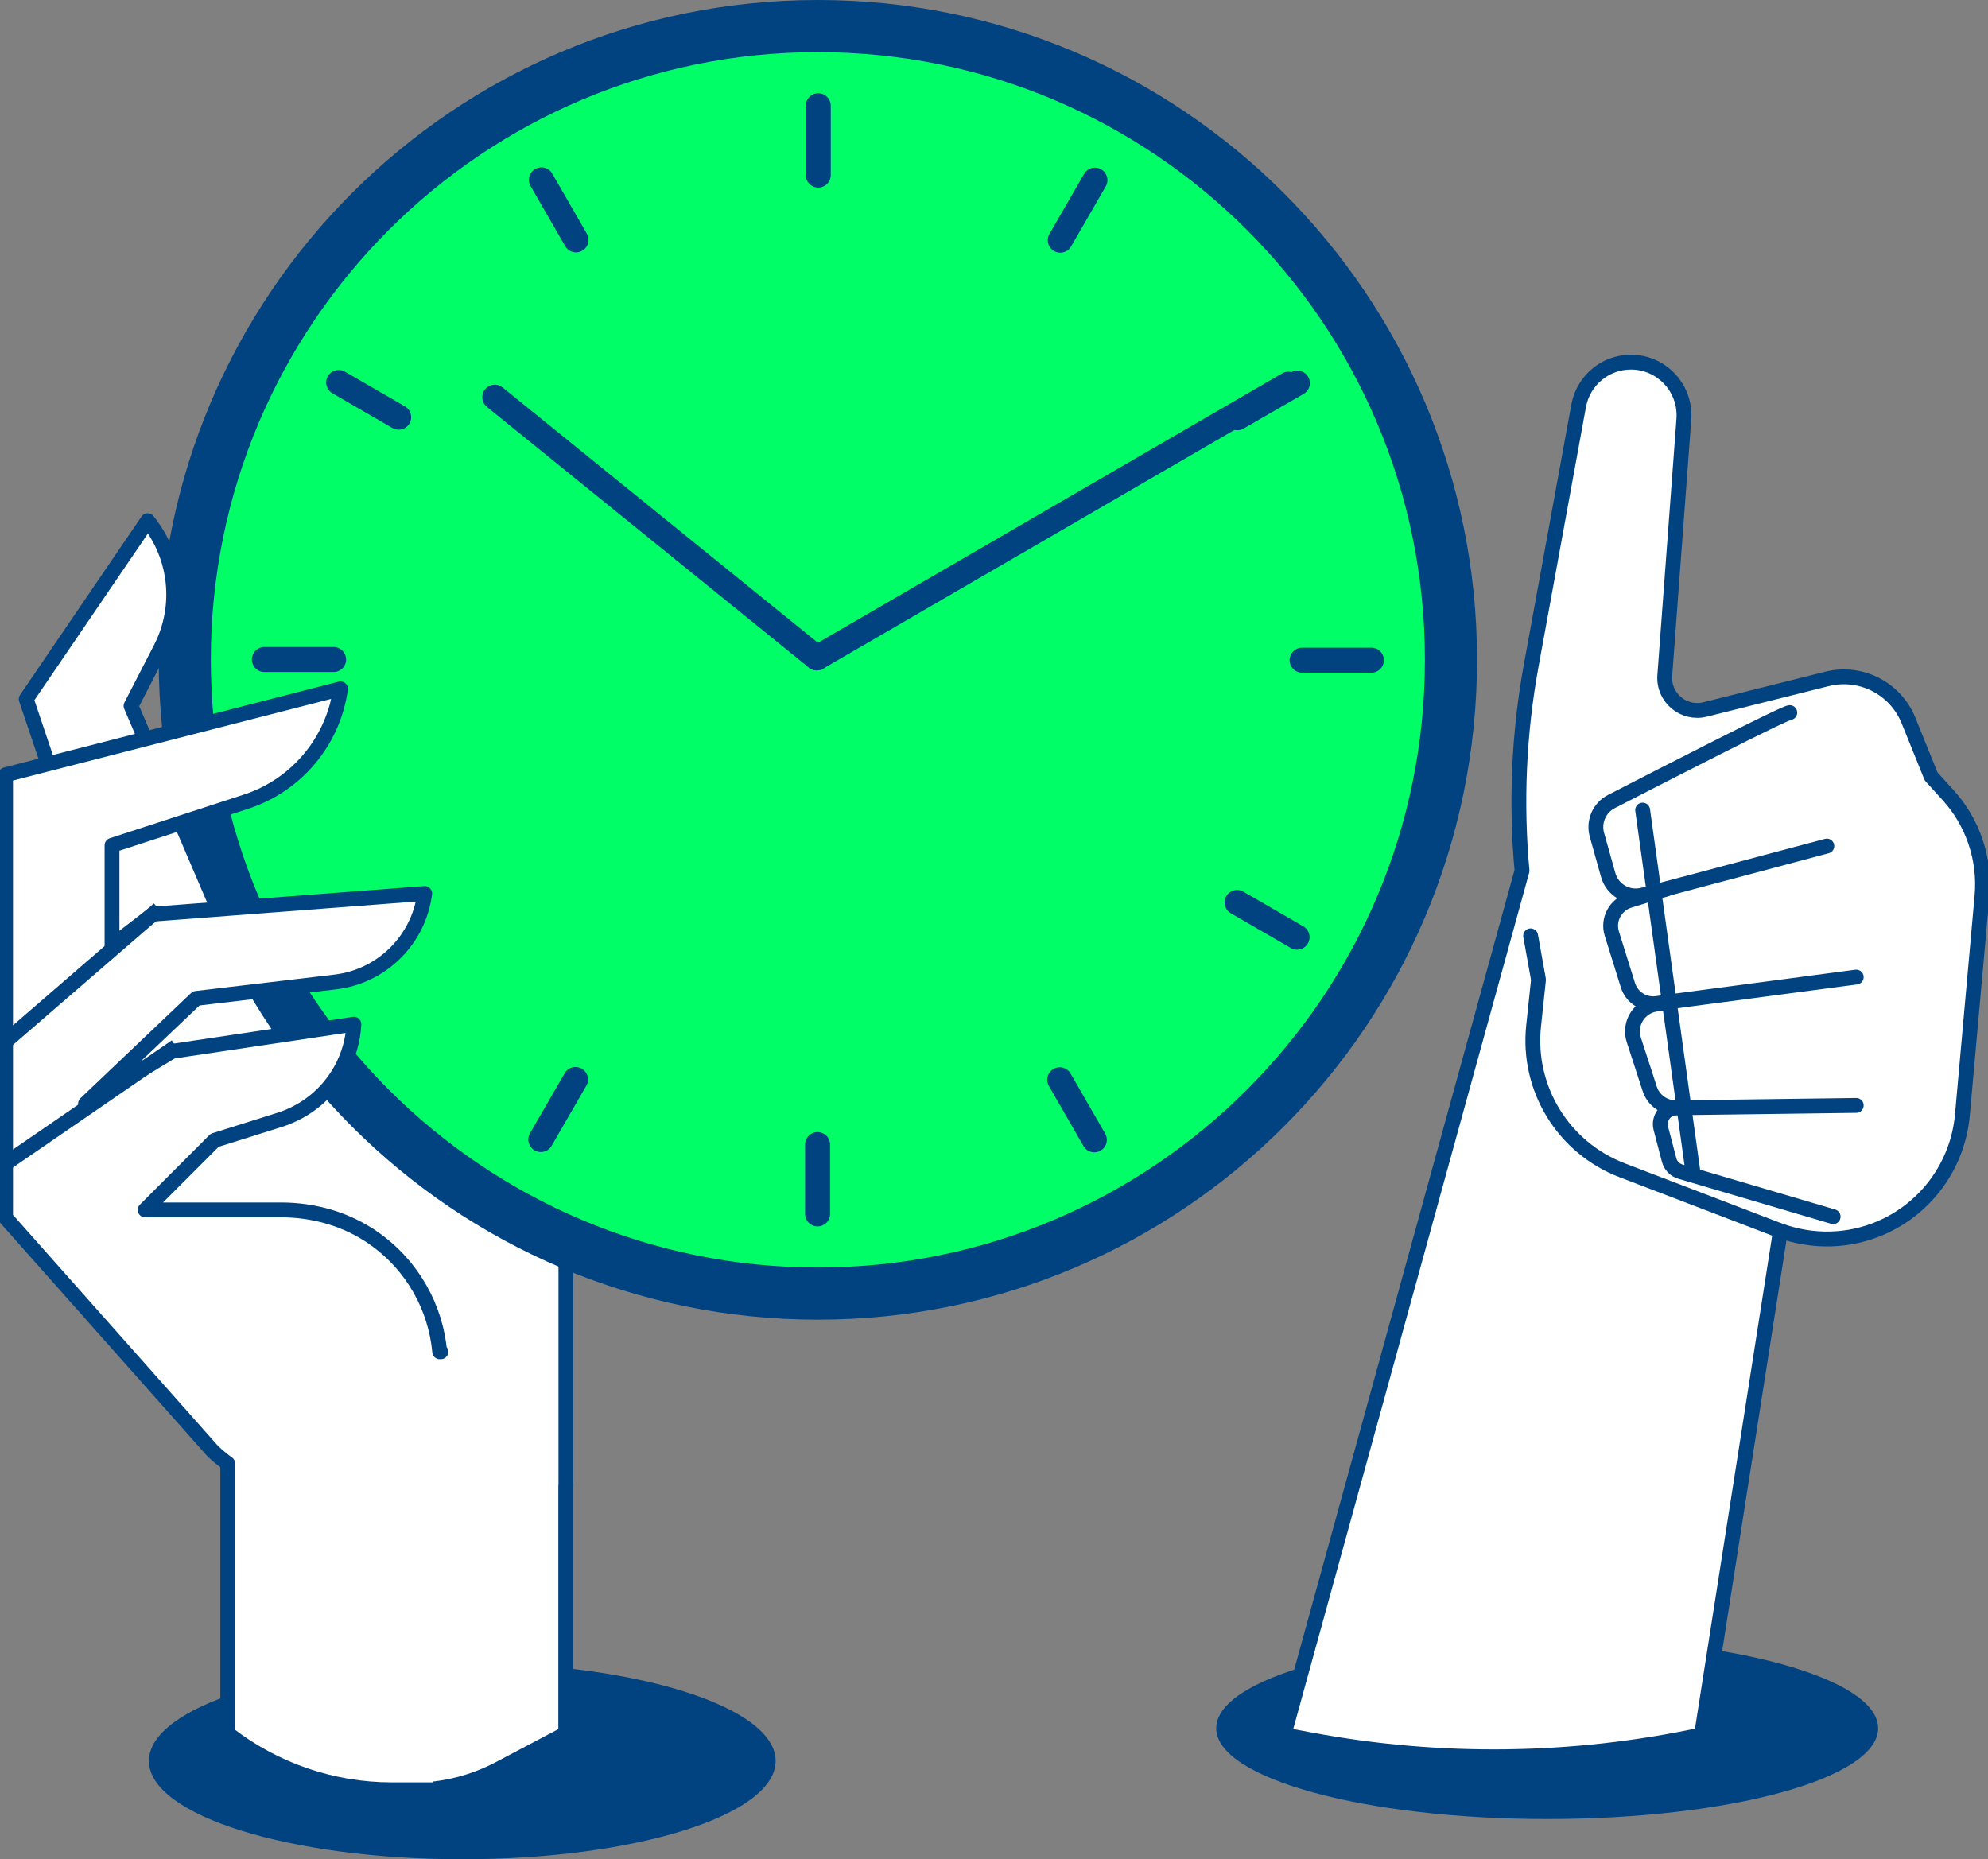 <svg width="201" height="188" viewBox="0 0 201 188" fill="none" xmlns="http://www.w3.org/2000/svg">
<rect x="0" y="0" width="201" height="188" fill="#808080" stroke="none"/>
<g clip-path="url(#clip0_492_878)">
<path d="M46.739 188C64.237 188 78.421 183.549 78.421 178.059C78.421 172.568 64.237 168.117 46.739 168.117C29.241 168.117 15.057 172.568 15.057 178.059C15.057 183.549 29.241 188 46.739 188Z" fill="#014281"/>
<path d="M57.217 150.241V124.722C57.217 113.796 54.845 103.006 50.274 93.11L38.978 68.65C35.24 72.844 33.709 78.584 34.85 84.107L39.256 105.35C39.864 108.281 36.336 110.22 34.234 108.108L22.803 96.634L1.621 118.275L26.255 150.549V175.293L32.973 178.84C38.453 181.733 45.005 181.733 50.484 178.84L57.202 175.293V150.241H57.217Z" fill="white" stroke="#014281" stroke-width="1.5" stroke-linecap="round" stroke-linejoin="round"/>
<path d="M82.692 133.439C119.499 133.439 149.337 103.567 149.337 66.719C149.337 29.871 119.499 0 82.692 0C45.885 0 16.047 29.871 16.047 66.719C16.047 103.567 45.885 133.439 82.692 133.439Z" fill="#014281"/>
<path d="M82.692 128.9C116.995 128.9 144.803 101.061 144.803 66.719C144.803 32.378 116.995 4.539 82.692 4.539C48.389 4.539 20.581 32.378 20.581 66.719C20.581 101.061 48.389 128.9 82.692 128.9Z" fill="#00FF66" stroke="#014281" stroke-width="1.47" stroke-miterlimit="10"/>
<path d="M82.73 10.693V17.704" stroke="#014281" stroke-width="2.53" stroke-linecap="round" stroke-linejoin="round"/>
<path d="M54.74 18.185L58.238 24.256" stroke="#014281" stroke-width="2.53" stroke-linecap="round" stroke-linejoin="round"/>
<path d="M34.242 38.676L40.306 42.185" stroke="#014281" stroke-width="2.53" stroke-linecap="round" stroke-linejoin="round"/>
<path d="M26.728 66.689H33.731" stroke="#014281" stroke-width="2.53" stroke-linecap="round" stroke-linejoin="round"/>
<path d="M34.211 94.703L40.276 91.201" stroke="#014281" stroke-width="2.53" stroke-linecap="round" stroke-linejoin="round"/>
<path d="M54.68 115.224L58.185 109.153" stroke="#014281" stroke-width="2.53" stroke-linecap="round" stroke-linejoin="round"/>
<path d="M82.662 122.746V115.735" stroke="#014281" stroke-width="2.53" stroke-linecap="round" stroke-linejoin="round"/>
<path d="M110.644 115.254L107.146 109.183" stroke="#014281" stroke-width="2.53" stroke-linecap="round" stroke-linejoin="round"/>
<path d="M131.142 94.763L125.078 91.254" stroke="#014281" stroke-width="2.53" stroke-linecap="round" stroke-linejoin="round"/>
<path d="M138.656 66.757H131.653" stroke="#014281" stroke-width="2.53" stroke-linecap="round" stroke-linejoin="round"/>
<path d="M131.173 38.736L125.108 42.238" stroke="#014281" stroke-width="2.53" stroke-linecap="round" stroke-linejoin="round"/>
<path d="M110.704 18.215L107.199 24.286" stroke="#014281" stroke-width="2.53" stroke-linecap="round" stroke-linejoin="round"/>
<path d="M82.58 66.524L130.264 38.849" stroke="#014281" stroke-width="2.53" stroke-linecap="round" stroke-linejoin="round"/>
<path d="M82.579 66.524L50.026 40.164" stroke="#014281" stroke-width="2.53" stroke-linecap="round" stroke-linejoin="round"/>
<path d="M156.43 183.935C174.91 183.935 189.891 179.824 189.891 174.752C189.891 169.681 174.91 165.57 156.43 165.57C137.95 165.57 122.969 169.681 122.969 174.752C122.969 179.824 137.95 183.935 156.43 183.935Z" fill="#014281"/>
<path d="M172.035 175.429L180.014 124.452C183.286 125.639 186.889 125.556 190.094 124.189C194.763 122.197 197.953 117.802 198.411 112.744L200.392 90.622C200.73 86.873 199.477 83.153 196.94 80.373L195.251 78.517L192.961 72.851C191.64 69.59 188.128 67.801 184.72 68.65L172.395 71.739C170.226 72.28 168.154 70.537 168.32 68.305L170.249 42.396C170.481 39.277 168.019 36.617 164.897 36.617C162.307 36.617 160.086 38.473 159.613 41.028L154.817 67.283C153.563 74.144 153.255 81.124 153.886 88.045L129.814 175.421L132.509 175.925C145.592 178.374 159.027 178.201 172.05 175.421L172.035 175.429Z" fill="white" stroke="#014281" stroke-width="1.5" stroke-linecap="round" stroke-linejoin="round"/>
<path d="M154.756 94.627L155.552 99.061L155.057 103.742C154.389 110.069 158.059 116.051 163.996 118.328L179.796 124.377" stroke="#014281" stroke-width="1.5" stroke-linecap="round" stroke-linejoin="round"/>
<path d="M187.677 98.798L167.494 101.473C166.21 101.646 164.987 100.864 164.596 99.624L162.968 94.409C162.517 92.967 163.35 91.441 164.807 91.036L168.567 89.871" stroke="#014281" stroke-width="1.5" stroke-linecap="round" stroke-linejoin="round"/>
<path d="M187.677 111.775L169.475 112.016C168.259 112.031 167.171 111.257 166.796 110.092L165.189 105.147C164.641 103.457 165.797 101.683 167.569 101.518L169.077 101.338" stroke="#014281" stroke-width="1.5" stroke-linecap="round" stroke-linejoin="round"/>
<path d="M180.959 72.055C180.434 72.055 167.974 78.449 162.923 81.049C161.699 81.68 161.091 83.078 161.459 84.408L162.6 88.481C163.028 90.006 164.597 90.9 166.128 90.495L184.705 85.55" stroke="#014281" stroke-width="1.5" stroke-linecap="round" stroke-linejoin="round"/>
<path d="M185.343 123.024L169.896 118.47C169.34 118.305 168.912 117.862 168.762 117.306L167.922 114.089C167.651 113.06 168.41 112.046 169.475 112.016" stroke="#014281" stroke-width="1.5" stroke-linecap="round" stroke-linejoin="round"/>
<path d="M166.083 81.913L171.187 118.643" stroke="#014281" stroke-width="1.5" stroke-linecap="round" stroke-linejoin="round"/>
<path d="M13.248 102.172L2.649 70.687L14.929 52.653C17.886 56.312 18.397 61.377 16.243 65.562L13.248 71.378L24.191 96.942L13.248 102.157V102.172Z" fill="white" stroke="#014281" stroke-width="1.5" stroke-linecap="round" stroke-linejoin="round"/>
<path d="M44.578 136.685H44.457C44.045 132.251 41.77 127.998 37.785 125.196C35.053 123.279 31.75 122.34 28.41 122.34H14.674L21.707 115.299L27.659 113.428L28.297 113.225C28.928 113.03 29.521 112.767 30.084 112.474C31.938 111.497 33.446 110.002 34.452 108.198C35.225 106.801 35.698 105.223 35.781 103.562L17.406 106.305L8.647 111.595L19.838 100.954L33.897 99.294C38.603 98.738 42.333 95.048 42.941 90.344L15.492 92.433L11.326 95.634V85.475L24.875 81.064C29.979 79.403 33.686 74.97 34.429 69.65L0.563 78.344V116.479V123.129L21.504 146.724C21.985 147.19 22.503 147.603 23.028 147.994V175.293C27.772 178.975 33.604 180.974 39.601 180.974H43.797" fill="white"/>
<path d="M44.578 136.685H44.457C44.045 132.251 41.77 127.998 37.785 125.196C35.053 123.279 31.75 122.34 28.41 122.34H14.674L21.707 115.299L27.659 113.428L28.297 113.225C28.928 113.03 29.521 112.767 30.084 112.474C31.938 111.497 33.446 110.002 34.452 108.198C35.225 106.801 35.698 105.223 35.781 103.562L17.406 106.305L8.647 111.595L19.838 100.954L33.897 99.294C38.603 98.738 42.333 95.048 42.941 90.344L15.492 92.433L11.326 95.634V85.475L24.875 81.064C29.979 79.403 33.686 74.97 34.429 69.65L0.563 78.344V116.479V123.129L21.504 146.724C21.985 147.19 22.503 147.603 23.028 147.994V175.293C27.772 178.975 33.604 180.974 39.601 180.974H43.797" stroke="#014281" stroke-width="1.5" stroke-linecap="round" stroke-linejoin="round"/>
<path d="M0.503 105.365L16.048 91.922" stroke="#014281" stroke-width="1.5"/>
<path d="M0.766 117.516L17.789 105.816" stroke="#014281" stroke-width="1.5"/>
</g>
<defs>
<clipPath id="clip0_492_878">
<rect width="201" height="188" fill="white"/>
</clipPath>
</defs>
</svg>
